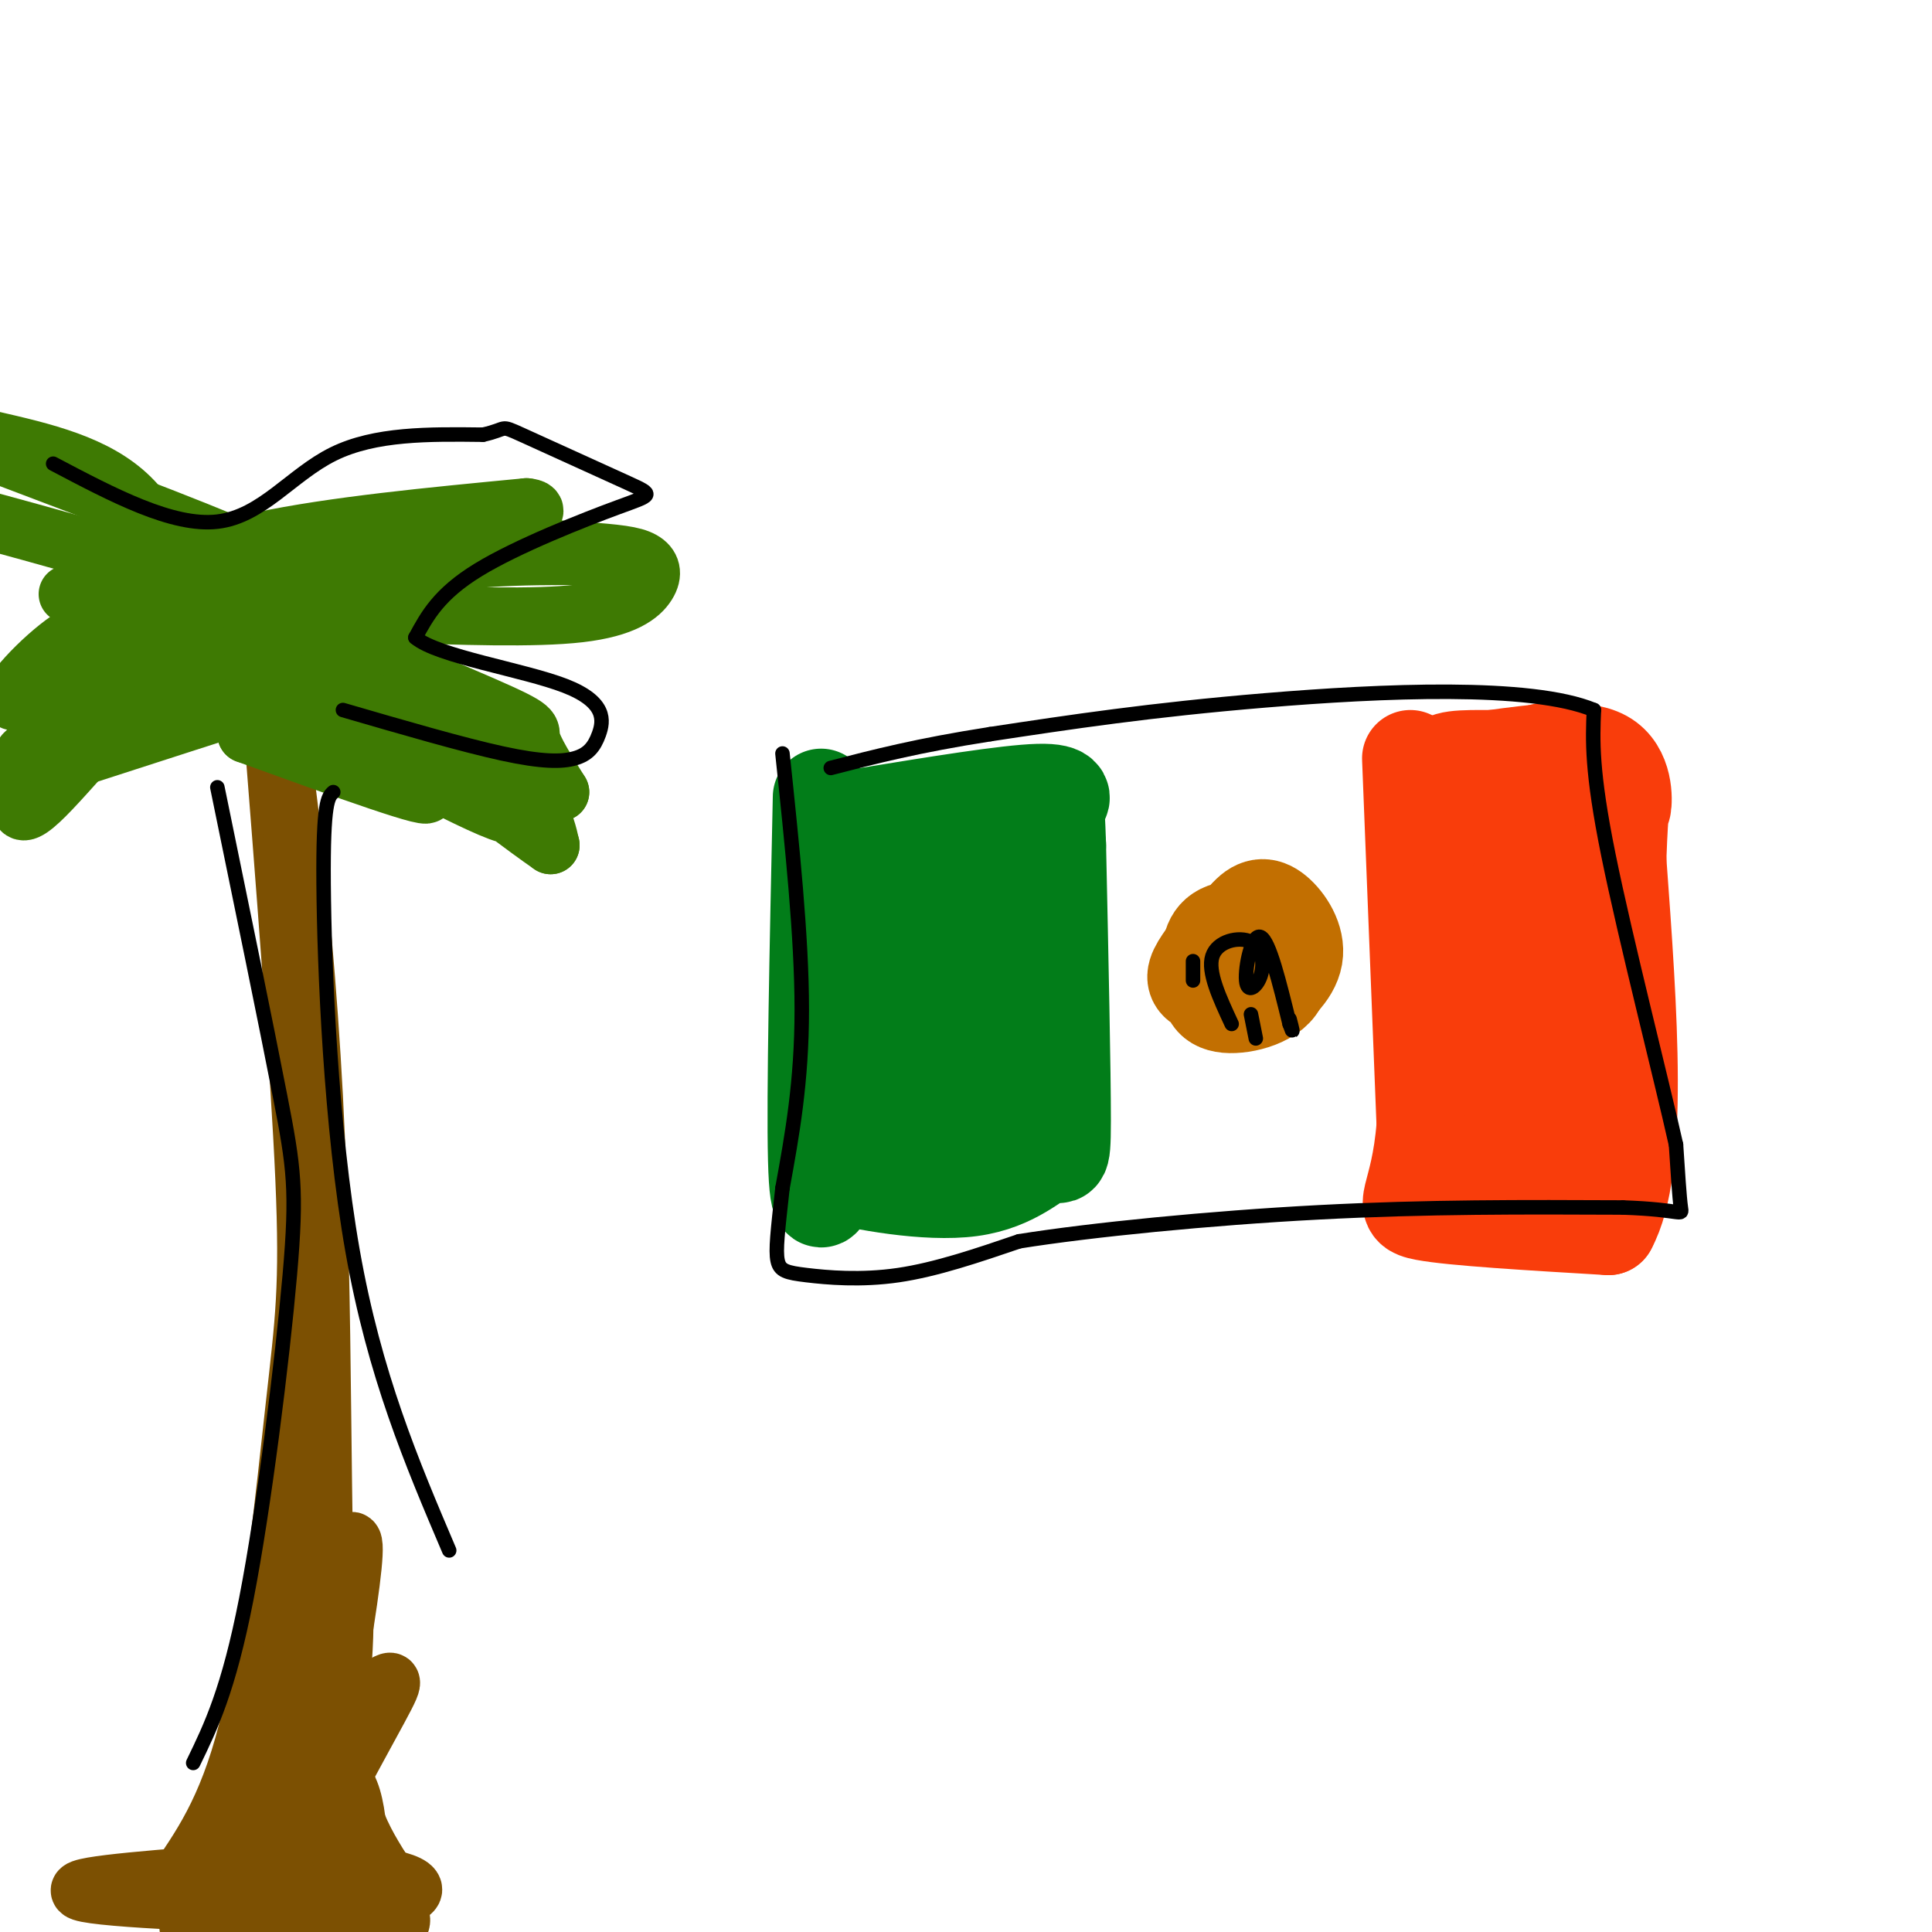 <svg viewBox='0 0 400 400' version='1.1' xmlns='http://www.w3.org/2000/svg' xmlns:xlink='http://www.w3.org/1999/xlink'><g fill='none' stroke='rgb(2,125,25)' stroke-width='20' stroke-linecap='round' stroke-linejoin='round'><path d='M170,165c-0.667,31.000 -1.333,62.000 -1,75c0.333,13.000 1.667,8.000 3,3'/><path d='M172,243c6.113,1.638 19.896,4.233 29,3c9.104,-1.233 13.528,-6.293 16,-7c2.472,-0.707 2.992,2.941 3,-7c0.008,-9.941 -0.496,-33.470 -1,-57'/><path d='M219,175c-0.345,-10.679 -0.708,-8.875 0,-9c0.708,-0.125 2.488,-2.179 -4,-2c-6.488,0.179 -21.244,2.589 -36,5'/><path d='M179,169c-4.437,1.989 2.471,4.461 7,19c4.529,14.539 6.678,41.145 5,41c-1.678,-0.145 -7.185,-27.041 -8,-40c-0.815,-12.959 3.061,-11.981 7,-13c3.939,-1.019 7.943,-4.036 11,-5c3.057,-0.964 5.169,0.125 7,3c1.831,2.875 3.380,7.536 3,14c-0.380,6.464 -2.690,14.732 -5,23'/><path d='M206,211c-3.844,9.737 -10.955,22.579 -15,19c-4.045,-3.579 -5.023,-23.580 -4,-35c1.023,-11.420 4.048,-14.259 7,-17c2.952,-2.741 5.830,-5.384 8,-6c2.170,-0.616 3.631,0.794 5,5c1.369,4.206 2.646,11.209 3,18c0.354,6.791 -0.216,13.369 -3,22c-2.784,8.631 -7.782,19.316 -12,18c-4.218,-1.316 -7.656,-14.631 -8,-24c-0.344,-9.369 2.407,-14.792 6,-19c3.593,-4.208 8.026,-7.202 11,-7c2.974,0.202 4.487,3.601 6,7'/><path d='M210,192c1.402,4.654 1.909,12.791 1,20c-0.909,7.209 -3.232,13.492 -6,18c-2.768,4.508 -5.980,7.243 -8,10c-2.020,2.757 -2.847,5.537 -6,1c-3.153,-4.537 -8.630,-16.390 -11,-22c-2.370,-5.610 -1.633,-4.976 1,-6c2.633,-1.024 7.161,-3.704 9,-1c1.839,2.704 0.990,10.794 0,16c-0.990,5.206 -2.121,7.530 -4,4c-1.879,-3.530 -4.506,-12.912 -5,-21c-0.494,-8.088 1.145,-14.882 3,-19c1.855,-4.118 3.928,-5.559 6,-7'/><path d='M190,185c2.089,2.733 4.311,13.067 4,21c-0.311,7.933 -3.156,13.467 -6,19'/></g>
<g fill='none' stroke='rgb(249,61,11)' stroke-width='20' stroke-linecap='round' stroke-linejoin='round'><path d='M292,157c0.000,0.000 3.000,76.000 3,76'/><path d='M295,233c-1.222,15.689 -5.778,16.911 0,18c5.778,1.089 21.889,2.044 38,3'/><path d='M333,254c6.667,-12.167 4.333,-44.083 2,-76'/><path d='M335,178c0.500,-13.655 0.750,-9.792 1,-11c0.250,-1.208 0.500,-7.488 -4,-10c-4.500,-2.512 -13.750,-1.256 -23,0'/><path d='M309,157c-6.380,-0.025 -10.831,-0.088 -10,2c0.831,2.088 6.944,6.327 10,20c3.056,13.673 3.056,36.778 2,45c-1.056,8.222 -3.169,1.560 -5,-4c-1.831,-5.560 -3.380,-10.017 -4,-16c-0.620,-5.983 -0.310,-13.491 0,-21'/><path d='M302,183c1.528,-5.701 5.346,-9.454 8,-9c2.654,0.454 4.142,5.114 5,12c0.858,6.886 1.085,15.998 1,24c-0.085,8.002 -0.481,14.894 -3,24c-2.519,9.106 -7.161,20.426 -9,17c-1.839,-3.426 -0.874,-21.598 0,-34c0.874,-12.402 1.657,-19.036 3,-23c1.343,-3.964 3.246,-5.260 5,-7c1.754,-1.740 3.358,-3.926 4,5c0.642,8.926 0.321,28.963 0,49'/><path d='M316,241c-1.037,3.825 -3.630,-11.111 -4,-30c-0.370,-18.889 1.481,-41.729 4,-41c2.519,0.729 5.705,25.027 7,37c1.295,11.973 0.698,11.622 -1,17c-1.698,5.378 -4.495,16.486 -7,12c-2.505,-4.486 -4.716,-24.568 -4,-38c0.716,-13.432 4.358,-20.216 8,-27'/><path d='M319,171c2.855,-1.488 5.992,8.292 7,22c1.008,13.708 -0.113,31.344 -3,29c-2.887,-2.344 -7.539,-24.670 -8,-37c-0.461,-12.330 3.270,-14.665 7,-17'/><path d='M322,168c1.667,-7.178 2.333,-16.622 3,-5c0.667,11.622 1.333,44.311 2,77'/><path d='M327,240c-0.833,0.000 -3.917,-38.500 -7,-77'/><path d='M320,163c-1.167,-12.833 -0.583,-6.417 0,0'/></g>
<g fill='none' stroke='rgb(194,111,1)' stroke-width='20' stroke-linecap='round' stroke-linejoin='round'><path d='M260,206c-4.454,-0.529 -8.909,-1.059 -11,-2c-2.091,-0.941 -1.819,-2.294 0,-5c1.819,-2.706 5.186,-6.767 9,-6c3.814,0.767 8.074,6.360 7,10c-1.074,3.640 -7.481,5.326 -11,5c-3.519,-0.326 -4.148,-2.665 -3,-6c1.148,-3.335 4.074,-7.668 7,-12'/><path d='M258,190c2.107,-2.498 3.874,-2.744 6,-1c2.126,1.744 4.610,5.478 4,9c-0.610,3.522 -4.313,6.830 -7,8c-2.687,1.170 -4.360,0.200 -6,-1c-1.640,-1.200 -3.249,-2.631 -4,-5c-0.751,-2.369 -0.643,-5.677 2,-7c2.643,-1.323 7.822,-0.662 13,0'/></g>
<g fill='none' stroke='rgb(0,0,0)' stroke-width='3' stroke-linecap='round' stroke-linejoin='round'><path d='M255,212c-2.508,-5.400 -5.015,-10.800 -4,-14c1.015,-3.200 5.554,-4.200 8,-3c2.446,1.200 2.800,4.600 2,7c-0.800,2.400 -2.754,3.800 -3,1c-0.246,-2.800 1.215,-9.800 3,-9c1.785,0.800 3.892,9.400 6,18'/><path d='M267,212c1.000,2.833 0.500,0.917 0,-1'/><path d='M247,199c0.000,0.000 0.000,4.000 0,4'/><path d='M259,210c0.000,0.000 1.000,5.000 1,5'/><path d='M162,156c2.000,19.000 4.000,38.000 4,53c0.000,15.000 -2.000,26.000 -4,37'/><path d='M162,246c-0.986,8.962 -1.450,12.866 -1,15c0.450,2.134 1.813,2.498 6,3c4.187,0.502 11.196,1.144 19,0c7.804,-1.144 16.402,-4.072 25,-7'/><path d='M211,257c14.867,-2.378 39.533,-4.822 62,-6c22.467,-1.178 42.733,-1.089 63,-1'/><path d='M336,250c12.511,0.422 12.289,1.978 12,0c-0.289,-1.978 -0.644,-7.489 -1,-13'/><path d='M347,237c-3.133,-14.022 -10.467,-42.578 -14,-60c-3.533,-17.422 -3.267,-23.711 -3,-30'/><path d='M330,147c-13.044,-5.422 -44.156,-3.978 -68,-2c-23.844,1.978 -40.422,4.489 -57,7'/><path d='M205,152c-15.000,2.333 -24.000,4.667 -33,7'/></g>
<g fill='none' stroke='rgb(124,80,2)' stroke-width='12' stroke-linecap='round' stroke-linejoin='round'><path d='M37,389c5.423,-7.940 10.845,-15.881 15,-34c4.155,-18.119 7.042,-46.417 9,-64c1.958,-17.583 2.988,-24.452 2,-47c-0.988,-22.548 -3.994,-60.774 -7,-99'/><path d='M56,145c0.905,-3.298 6.667,37.958 9,82c2.333,44.042 1.238,90.869 3,118c1.762,27.131 6.381,34.565 11,42'/><path d='M79,387c2.837,8.743 4.431,9.601 4,11c-0.431,1.399 -2.885,3.338 -7,-8c-4.115,-11.338 -9.890,-35.954 -13,-36c-3.110,-0.046 -3.555,24.477 -4,49'/><path d='M59,380c-0.083,-16.583 -0.167,-33.167 -2,-29c-1.833,4.167 -5.417,29.083 -9,54'/><path d='M53,376c1.942,-4.455 3.884,-8.909 9,-14c5.116,-5.091 13.407,-10.817 17,-13c3.593,-2.183 2.489,-0.822 -5,13c-7.489,13.822 -21.362,40.106 -21,28c0.362,-12.106 14.961,-62.602 19,-70c4.039,-7.398 -2.480,28.301 -9,64'/><path d='M63,384c-2.578,14.245 -4.523,17.857 -5,8c-0.477,-9.857 0.514,-33.183 2,-47c1.486,-13.817 3.466,-18.124 5,-20c1.534,-1.876 2.622,-1.322 4,0c1.378,1.322 3.046,3.412 2,19c-1.046,15.588 -4.806,44.673 -8,51c-3.194,6.327 -5.821,-10.104 -7,-17c-1.179,-6.896 -0.908,-4.256 2,-4c2.908,0.256 8.454,-1.872 14,-4'/><path d='M72,370c2.756,4.889 2.644,19.111 2,26c-0.644,6.889 -1.822,6.444 -3,6'/><path d='M59,394c-7.152,-3.024 -14.303,-6.048 -9,-7c5.303,-0.952 23.061,0.167 31,2c7.939,1.833 6.061,4.378 -10,5c-16.061,0.622 -46.303,-0.679 -53,-2c-6.697,-1.321 10.152,-2.660 27,-4'/><path d='M45,388c5.000,-0.311 4.000,0.911 2,3c-2.000,2.089 -5.000,5.044 -8,8'/><path d='M44,395c8.200,-4.067 16.400,-8.133 15,-7c-1.400,1.133 -12.400,7.467 -13,10c-0.600,2.533 9.200,1.267 19,0'/></g>
<g fill='none' stroke='rgb(62,122,3)' stroke-width='12' stroke-linecap='round' stroke-linejoin='round'><path d='M50,131c-7.699,3.880 -15.397,7.761 -24,16c-8.603,8.239 -18.110,20.837 -21,21c-2.890,0.163 0.837,-12.110 9,-21c8.163,-8.890 20.761,-14.397 29,-17c8.239,-2.603 12.120,-2.301 16,-2'/><path d='M59,128c-3.359,-0.083 -19.756,0.710 -18,3c1.756,2.290 21.665,6.078 34,11c12.335,4.922 17.096,10.978 20,15c2.904,4.022 3.952,6.011 5,8'/><path d='M100,165c-0.952,-1.726 -5.833,-10.042 -19,-18c-13.167,-7.958 -34.619,-15.560 -40,-18c-5.381,-2.440 5.310,0.280 16,3'/><path d='M57,132c1.956,-1.044 -1.156,-5.156 -13,-10c-11.844,-4.844 -32.422,-10.422 -53,-16'/><path d='M14,123c18.571,5.625 37.142,11.250 43,14c5.858,2.750 -0.997,2.624 -3,1c-2.003,-1.624 0.845,-4.745 3,-7c2.155,-2.255 3.616,-3.644 10,-6c6.384,-2.356 17.692,-5.678 29,-9'/><path d='M96,116c12.952,-1.440 30.833,-0.542 27,-1c-3.833,-0.458 -29.381,-2.274 -46,-1c-16.619,1.274 -24.310,5.637 -32,10'/><path d='M45,124c-7.689,-2.578 -10.911,-14.022 -18,-21c-7.089,-6.978 -18.044,-9.489 -29,-12'/><path d='M2,95c22.506,8.514 45.011,17.027 53,21c7.989,3.973 1.461,3.405 -7,4c-8.461,0.595 -18.855,2.352 -19,1c-0.145,-1.352 9.959,-5.815 25,-9c15.041,-3.185 35.021,-5.093 55,-7'/><path d='M109,105c6.182,0.572 -5.865,5.502 -19,10c-13.135,4.498 -27.360,8.563 -28,8c-0.640,-0.563 12.304,-5.754 25,-8c12.696,-2.246 25.145,-1.547 33,-1c7.855,0.547 11.116,0.940 13,2c1.884,1.060 2.392,2.785 1,5c-1.392,2.215 -4.683,4.918 -14,6c-9.317,1.082 -24.658,0.541 -40,0'/><path d='M80,127c-13.576,-1.075 -27.515,-3.762 -22,0c5.515,3.762 30.485,13.974 42,19c11.515,5.026 9.576,4.864 10,7c0.424,2.136 3.212,6.568 6,11'/><path d='M116,164c-3.022,-0.838 -13.578,-8.432 -30,-15c-16.422,-6.568 -38.711,-12.111 -37,-11c1.711,1.111 27.422,8.876 42,15c14.578,6.124 18.022,10.607 20,14c1.978,3.393 2.489,5.697 3,8'/><path d='M114,175c-10.440,-7.167 -38.042,-29.083 -38,-30c0.042,-0.917 27.726,19.167 30,23c2.274,3.833 -20.863,-8.583 -44,-21'/><path d='M62,147c-12.512,-5.262 -21.792,-7.917 -13,-3c8.792,4.917 35.655,17.405 39,20c3.345,2.595 -16.827,-4.702 -37,-12'/><path d='M51,152c0.911,-5.378 21.689,-12.822 15,-11c-6.689,1.822 -40.844,12.911 -75,24'/><path d='M5,156c12.583,-11.899 25.167,-23.798 23,-24c-2.167,-0.202 -19.083,11.292 -24,13c-4.917,1.708 2.167,-6.369 8,-11c5.833,-4.631 10.417,-5.815 15,-7'/></g>
<g fill='none' stroke='rgb(0,0,0)' stroke-width='3' stroke-linecap='round' stroke-linejoin='round'><path d='M69,164c-1.067,0.956 -2.133,1.911 -2,19c0.133,17.089 1.467,50.311 6,76c4.533,25.689 12.267,43.844 20,62'/><path d='M45,163c5.065,24.655 10.131,49.310 13,64c2.869,14.690 3.542,19.417 2,37c-1.542,17.583 -5.298,48.024 -9,67c-3.702,18.976 -7.351,26.488 -11,34'/><path d='M11,96c12.378,6.533 24.756,13.067 34,12c9.244,-1.067 15.356,-9.733 24,-14c8.644,-4.267 19.822,-4.133 31,-4'/><path d='M100,90c5.353,-1.188 3.235,-2.158 8,0c4.765,2.158 16.411,7.444 22,10c5.589,2.556 5.120,2.380 -2,5c-7.120,2.620 -20.891,8.034 -29,13c-8.109,4.966 -10.554,9.483 -13,14'/><path d='M86,132c4.540,3.902 22.391,6.656 31,10c8.609,3.344 7.978,7.278 7,10c-0.978,2.722 -2.302,4.233 -5,5c-2.698,0.767 -6.771,0.791 -15,-1c-8.229,-1.791 -20.615,-5.395 -33,-9'/></g>
</svg>